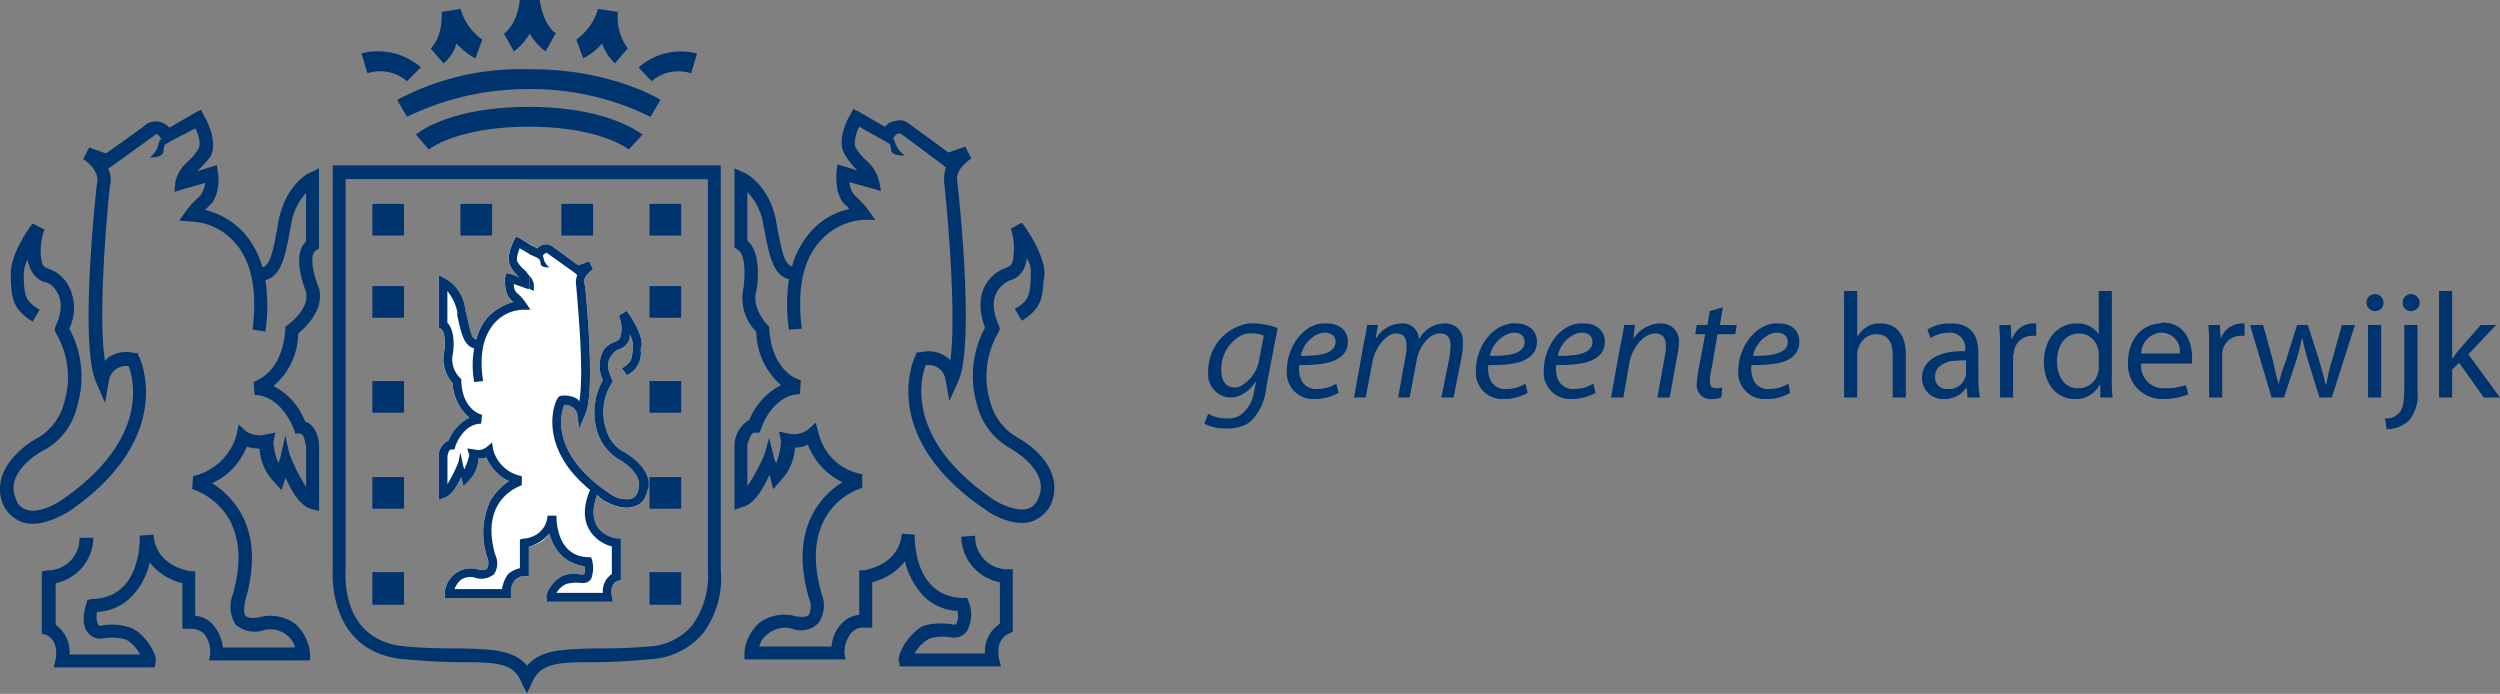 <svg height="69.898" width="251.846" xmlns="http://www.w3.org/2000/svg"><rect width="100%" height="100%" fill="#808080" stroke="none"/><path d="M62.737 45.468a3.715 3.715 0 0 1-1.695-2.294 5.407 5.407 0 0 1 .6-4.585l.1-.2-.1-.2c-.5-1-.5-1.894 0-2.392a1.255 1.255 0 0 1 .7-.6 1.7 1.7 0 0 0 1.1-1.1v-.4a2.227 2.227 0 0 1 .3 1v.5c-.1 1-.1 1.3-1.1 1.894l.5.7a2.414 2.414 0 0 0 1.4-2.593l.1-.4c.1-1.3-1.3-3.192-1.5-3.49l-.8.5a3.19 3.19 0 0 1 .2 1.995c-.1.4-.2.4-.5.6a2.513 2.513 0 0 0-1.2.8 3.322 3.322 0 0 0-.1 3.092 6.615 6.615 0 0 0-.6 5.085 5.053 5.053 0 0 0 2.194 2.893c.2.1 2.692 1.5 1.894 3.29a.986.986 0 0 1-.7.7 2.887 2.887 0 0 1-2.194-.6c-5.883-3.987-4.887-7.975-4.487-8.875a1.267 1.267 0 0 1 1.3.9l.2 1.494.6-1.4c1.1-2.393 0-12.662 0-13.062l-.1-.1c-.2-.8.9-1.5.9-1.5l-.4-.8-1.1.4-2.592-1.894a1.082 1.082 0 0 0-.8-.2 1 1 0 0 0-.7.4l-1.794-1-.4-.2-.2.4c-.1.2-.9 1.795-.3 2.693a3.472 3.472 0 0 0 .7.9l.1.1-.8-.3-.5-.1-.1.5c0 .2-.1 1.6.6 2.194.1.1.2.2.3.2a5.613 5.613 0 0 0-2.693 1.6 5.7 5.7 0 0 0-1.1 2.194c-.5-.1-.6-.8-1-2.594l-.1-.3a4.082 4.082 0 0 0-2.093-3.291l-.6-.3v5.284l.2.1c.5.3.5 1.695.3 2.591a3.71 3.71 0 0 0 .9 2.893 4.987 4.987 0 0 0 1.7 3.49 4.31 4.31 0 0 0-2.094 2.294 1.71 1.71 0 0 0-1 1.595v4.386l.5-.2a3.813 3.813 0 0 0 1.794-2.092v.1l.2.8.6-.6a3.322 3.322 0 0 0 .9-2.193 1.969 1.969 0 0 0 .8-.1 4.7 4.7 0 0 0 2.294 2.39 6.09 6.09 0 0 0-1.893 2 7.721 7.721 0 0 0-.3 5.682 1.4 1.4 0 0 1 0 1.1c-.1.2-.5.2-1 .1a2.579 2.579 0 0 0-2.294.5 2.684 2.684 0 0 0-1 1.894v.5h6.68v-.5a1.714 1.714 0 0 1 .4-1.3 1.33 1.33 0 0 1 1-.4h.4v-2.99a3.022 3.022 0 0 0 2.095-1.3 4.725 4.725 0 0 0 1.1 2.093 3.948 3.948 0 0 0 2.394 1.2 1.09 1.09 0 0 1 0 .8.309.309 0 0 0-.2.1 2.807 2.807 0 0 0-1.995.1c-.8.3-1.795 1.7-1.6 2.3v.3h6.681l-.1-.5c0-.1-.3-1.3.6-1.594l.3-.1v-4.188h-.4c-.2 0-3.39-.5-1.995-4.386a4.431 4.431 0 0 0 .7.6c.1 0 1.6 1 2.891.6a1.627 1.627 0 0 0 1.3-1.1c.9-1.995-.7-3.59-2.294-4.488" fill="#fff"/><g fill="#00346e"><path d="M30.73 42.477a6.591 6.591 0 0 0-3.19-3.589 6.943 6.943 0 0 0 2.492-5.283c.7-.6 2.692-2.395 2.1-4.589-.6-1.4-1-3.39-.3-3.789l.3-.2v-8.076l-1 .5c-.1 0-2.393 1.2-3.091 4.885l-.1.6c-.5 2.791-.8 3.787-1.5 3.988a9.151 9.151 0 0 0-1.795-3.392 7.853 7.853 0 0 0-3.987-2.392l.4-.4c1.1-.9 1-3.092.9-3.29l-.1-.8-.7.2-1.3.4a.1.1 0 0 0 .1-.1 14.856 14.856 0 0 0 1.194-1.3c.9-1.5-.4-3.887-.6-4.188l-.3-.6-.6.3-2.593 1.5a1.734 1.734 0 0 0-1.1-.6 1.7 1.7 0 0 0-1.3.3c.1 0-2.992 2.194-3.988 2.891l-1.695-.6-.6 1.195c.1 0 1.7 1.1 1.4 2.394-.1.7-1.8 16.254-.1 20.041l.9 2.1.4-2.294a1.76 1.76 0 0 1 1.994-1.4c.5 1.4 2.093 7.477-6.879 13.561-.6.4-2.294 1.294-3.39.9a1.518 1.518 0 0 1-1.1-1.1c-1.2-2.693 2.492-4.787 2.992-4.985a6.765 6.765 0 0 0 3.189-4.386 10.2 10.2 0 0 0-.8-7.779 4.788 4.788 0 0 0-.3-4.686 3.665 3.665 0 0 0-1.693-1.3c-.5-.2-.7-.3-.8-.8a5.971 5.971 0 0 1 .3-3.192l-1.2-.6c-.3.3-2.392 3.291-2.194 5.283v.6c.1 1.6.2 2.791 2.194 3.988l.7-1.2c-1.4-.8-1.5-1.4-1.593-2.891v-.6a3.4 3.4 0 0 1 .4-1.6.907.907 0 0 0 .1.5 2.565 2.565 0 0 0 1.495 1.795 1.625 1.625 0 0 1 1.2.8c.7.9.7 2.194 0 3.688l-.1.3.1.3a8.749 8.749 0 0 1 .9 6.979 5.778 5.778 0 0 1-2.591 3.588c-2.393 1.3-4.786 3.889-3.591 6.782a3.512 3.512 0 0 0 1.995 1.794c1.995.6 4.388-1 4.489-1 11.166-7.578 7.278-15.655 7.177-15.753l-.1-.3h-.3a3.183 3.183 0 0 0-2.591.4c-.2.1-.3.3-.4.4-.7-4.286.1-13.958.5-17.748v.1a2.672 2.672 0 0 0-.2-1.795h.1l.3-.2 4.29-3.093c0-.1.1-.1.2-.1.2 0 .3.2.5.5l.4.5.5-.3 2.495-1.3c.4.7.6 1.695.3 2.094a5.4 5.4 0 0 1-1 1.2 3.936 3.936 0 0 0-1.3 2.094l-.1 1 1-.3 2.094-.6a2.553 2.553 0 0 1-.5 1.3 10.283 10.283 0 0 0-1.4 1.5l-.7 1 1.3.1a6.117 6.117 0 0 1 4.289 2.1c1.694 1.893 2.292 4.883 1.795 8.773l1.295.2a17.916 17.916 0 0 0 0-5.184c1.594-.4 2-2.392 2.493-5.086l.1-.5a5.962 5.962 0 0 1 1.5-3.192v4.887c-1.4 1.3-.3 4.286 0 5.085.4 1.695-1.794 3.29-1.794 3.29l-.3.2v.3c-.3 4.487-3.092 5.185-3.19 5.283l.1 1.3c2.792.1 3.89 3.389 3.988 3.49l.1.4h.5c.4 0 .5.9.6 1.3v4.086a17.845 17.845 0 0 1-1.693-3.389l-.4-1.795-.5 2.194-.2.6a7.017 7.017 0 0 1-.5-2.092l.2-1-1 .2a2.472 2.472 0 0 1-1.9-.3l-.8-.7c0-.1-.2 1-.2 1a5.917 5.917 0 0 1-4.388 4.187l-.1 1.3c.3.1 6.581 1.994 4.088 10.671a3.325 3.325 0 0 0 .3 2.991 2.931 2.931 0 0 0 2.691.6 2.67 2.67 0 0 1 2.4.4 2.568 2.568 0 0 1 .9 1.3h-7.28a4.155 4.155 0 0 0-.995-2.292 2.6 2.6 0 0 0-1.795-.9v-4.488h-.6c-.1-.1-3.389-.5-3.589-3.689l-1.394.1c0 .3.2 6.282-4.787 6.382l-.5.1-.1.4c-.1.3-.6 1.894.1 2.794a1.515 1.515 0 0 0 1.3.7h.2a4.964 4.964 0 0 1 2.4.1 3.41 3.41 0 0 1 1.4 1.5H7.012a3.443 3.443 0 0 0-1.4-2.991v-4.19a4.768 4.768 0 0 0 3.791-4.584h-1.4a3.2 3.2 0 0 1-3.19 3.29l-.6.1v6.283l.4.1c1.4.6.995 2.392.995 2.492l-.2.8H15.58l.1-.5c.2-.9-1.195-2.991-2.493-3.488a5.716 5.716 0 0 0-3.089-.2.35.35 0 0 1-.2-.1 1.848 1.848 0 0 1-.1-1.3 5.13 5.13 0 0 0 3.589-1.693 6.983 6.983 0 0 0 1.693-3.291 6.009 6.009 0 0 0 3.291 2.092v4.59h.6a2.054 2.054 0 0 1 1.6.5 2.991 2.991 0 0 1 .6 1.994l-.1.7h10.17v-.6a4.543 4.543 0 0 0-1.5-3.092 4.282 4.282 0 0 0-3.49-.7c-.8.2-1.3.1-1.5-.1-.3-.4-.1-1.3 0-1.7 1-3.491.8-6.382-.5-8.675a8.323 8.323 0 0 0-2.891-2.991 6.692 6.692 0 0 0 3.49-3.688 4.479 4.479 0 0 0 1.3.2 5.2 5.2 0 0 0 1.4 3.29l.8.9.4-1.2v-.1c.6 1.4 1.5 2.891 2.594 3.19l.8.2v-6.503c0-.9-.4-2.194-1.4-2.495m71.578 1.499a5.788 5.788 0 0 1-2.593-3.589 8.76 8.76 0 0 1 .9-6.979l.1-.3-.1-.3c-.7-1.6-.7-2.794 0-3.691a2.553 2.553 0 0 1 1.2-.9 2.174 2.174 0 0 0 1.5-1.695 1.083 1.083 0 0 0 .1-.5 2.267 2.267 0 0 1 .4 1.5v.7c-.1 1.5-.2 2.1-1.6 2.893l.7 1.2c1.995-1.2 2.094-2.392 2.194-3.989l.1-.6c.1-2-1.995-4.988-2.292-5.287l-1.1.6a6.406 6.406 0 0 1 .2 3.192c-.1.5-.3.6-.8.8a3.651 3.651 0 0 0-1.7 1.294c-.9 1.2-1 2.793-.3 4.688a10.2 10.2 0 0 0-.8 7.777 6.88 6.88 0 0 0 3.19 4.287c.5.3 4.19 2.395 2.992 5.086a1.718 1.718 0 0 1-1.1 1.1c-1.1.3-2.79-.5-3.389-.9-8.972-6.083-7.379-12.166-6.88-13.561a1.7 1.7 0 0 1 1.995 1.4l.4 2.194.9-1.993c1.7-3.79 0-19.346-.1-20.042v-.1c-.3-1.2 1.4-2.292 1.4-2.292l-.6-1.2-1.695.6-4.089-2.99a1.4 1.4 0 0 0-1.2-.2 1.538 1.538 0 0 0-1.1.6l-2.593-1.5-.6-.3-.3.6c-.2.2-1.5 2.692-.5 4.089a7.6 7.6 0 0 0 1.1 1.4l.1.1-1.3-.4-.7-.2-.1.8c0 .2-.2 2.3.9 3.29.2.1.3.3.4.4a7.217 7.217 0 0 0-3.988 2.393 9.192 9.192 0 0 0-1.793 3.39c-.7-.2-1-1.294-1.5-3.988l-.1-.6c-.7-3.689-3.192-4.887-3.29-4.887l-.9-.4v7.978l.3.2c.8.4.8 2.492.6 3.888a4.76 4.76 0 0 0 1.3 4.388 7.207 7.207 0 0 0 2.493 5.384 6.794 6.794 0 0 0-3.192 3.49 3.072 3.072 0 0 0-1.5 2.493v6.58l.8-.3c1.1-.2 2.093-1.795 2.692-3.189l.1.2.3 1.2.8-.9a5.2 5.2 0 0 0 1.4-3.291 2.491 2.491 0 0 0 1.3-.3 6.829 6.829 0 0 0 3.49 3.789 8.345 8.345 0 0 0-2.891 2.992c-1.3 2.292-1.495 5.183-.5 8.673a2.012 2.012 0 0 1 0 1.7c-.2.2-.7.3-1.5.1a4.273 4.273 0 0 0-3.488.7 4.542 4.542 0 0 0-1.5 2.991v.7h10.171l-.1-.7a3.23 3.23 0 0 1 .7-1.995 1.722 1.722 0 0 1 1.5-.5h.6v-4.587a6 6 0 0 0 3.29-2.094 7.969 7.969 0 0 0 1.693 3.292 5.118 5.118 0 0 0 3.59 1.695 1.838 1.838 0 0 1-.1 1.3l-.2.1a6.576 6.576 0 0 0-3.091.1c-1.3.6-2.692 2.692-2.493 3.591l.1.5h10.171l-.2-.8c0-.1-.4-1.893 1-2.493l.4-.2v-6.282h-.6a3.285 3.285 0 0 1-3.192-3.39l-1.4.1a4.751 4.751 0 0 0 3.889 4.585v4.189a3.31 3.31 0 0 0-1.5 2.992h-7.081a3.6 3.6 0 0 1 1.5-1.5 4.588 4.588 0 0 1 2.292-.1h.2a1.514 1.514 0 0 0 1.3-.7 3.505 3.505 0 0 0 .2-2.791l-.2-.5h-.5c-4.987-.2-4.787-6.181-4.787-6.38l-1.3-.1c-.3 3.188-3.59 3.588-3.689 3.689h-.6v4.484a2.824 2.824 0 0 0-1.795.9 3.9 3.9 0 0 0-1 2.3h-7.277a2.205 2.205 0 0 1 .9-1.3 2.739 2.739 0 0 1 2.395-.5 2.437 2.437 0 0 0 2.692-.6 3.121 3.121 0 0 0 .3-2.891c-2.492-8.675 3.789-10.67 4.089-10.67v-1.4a5.466 5.466 0 0 1-4.386-4.089l-.3-1.1-.8.7a2.3 2.3 0 0 1-1.894.4l-1-.2.2 1a7.369 7.369 0 0 1-.5 2.194l-.2-.5-.5-2.094-.4 1.5a17.8 17.8 0 0 1-1.794 3.392v-4.188c.1-.2.3-1.2.7-1.2h.5l.2-.4c0-.1 1.1-3.389 3.889-3.49l.1-1.4c-.1 0-2.891-.7-3.19-5.185v-.2l-.2-.2s-1.6-1.693-1.1-3.389c.1-.5.6-3.787-.9-5.085v-4.887a5.925 5.925 0 0 1 1.595 3.192l.1.5c.5 2.692.9 4.688 2.493 5.086a17.3 17.3 0 0 0 0 5.086l1.3-.1c-.5-3.887.1-6.879 1.8-8.775a6.488 6.488 0 0 1 4.287-2.192h1.3l-.7-1a10.114 10.114 0 0 0-1.4-1.5 2.561 2.561 0 0 1-.5-1.3l2.193.6 1 .3-.2-1a3.915 3.915 0 0 0-1.3-2.094 5.272 5.272 0 0 1-1-1.2c-.3-.4-.1-1.4.3-2.193l2.493 1.4.5.3.4-.5c.2-.3.4-.5.5-.5h.3l4.288 3.19.2.2.1-.1a3.707 3.707 0 0 0-.2 1.794c.4 3.789 1.2 13.36.6 17.748a1.759 1.759 0 0 0-.5-.4 3.019 3.019 0 0 0-2.493-.4h-.4l-.1.3c-.1.1-3.99 8.175 7.177 15.653.1.1 2.493 1.7 4.487 1.1a3.5 3.5 0 0 0 1.995-1.795c1.2-2.99-1.195-5.482-3.59-6.78m-37.58-30.41c-.2-.1-3.39-2.793-11.467-2.793s-11.267 2.694-11.367 2.793l1.3 1.5s2.793-2.294 10.071-2.294 10.07 2.294 10.07 2.294z"/><path d="M66.526 10.071c-.2-.2-5.385-3.192-13.261-3.09a26.223 26.223 0 0 0-13.261 3.09l1 1.695a27.775 27.775 0 0 1 12.265-2.791 27.232 27.232 0 0 1 12.264 2.791zM36.414 5.385l.6 1.993a4.172 4.172 0 0 1 3.988.8l1.4-1.4a6.618 6.618 0 0 0-5.983-1.4m9.966-4.48l-1.894.3c.1 2.591-1 3.59-1.1 3.689l1.295 1.5a4.157 4.157 0 0 0 1.3-1.995 7.988 7.988 0 0 0 1.9 1.5l.7-1.9A5.746 5.746 0 0 1 46.392.903m7.97-.905h-1.995c-.3 2.594-1.6 3.39-1.6 3.39l1 1.795a5.912 5.912 0 0 0 1.6-1.795 5.891 5.891 0 0 0 1.594 1.795l1-1.795h.1c-.1 0-1.3-.8-1.695-3.39m9.967 6.787l1.3 1.4a4.165 4.165 0 0 1 3.987-.8l.6-1.995a6.424 6.424 0 0 0-5.883 1.4m-2.099-5.593l-1.992-.3a5.782 5.782 0 0 1-2.194 3.092l.7 1.894a6.379 6.379 0 0 0 1.9-1.5 5.141 5.141 0 0 0 1.294 1.995l1.3-1.5a5.319 5.319 0 0 1-1-3.689m.492 44.279a3.712 3.712 0 0 1-1.695-2.294 5.4 5.4 0 0 1 .6-4.586l.1-.2-.1-.2c-.5-1-.5-1.894 0-2.393a1.258 1.258 0 0 1 .7-.6 1.692 1.692 0 0 0 1.1-1.1v-.4a2.213 2.213 0 0 1 .3 1v.5c-.1 1-.1 1.3-1.1 1.9l.5.7a2.416 2.416 0 0 0 1.394-2.594l.1-.4c.1-1.3-1.3-3.192-1.5-3.491l-.8.5a3.182 3.182 0 0 1 .2 1.994c-.1.4-.2.4-.5.6a2.509 2.509 0 0 0-1.2.8 3.331 3.331 0 0 0-.1 3.092 6.613 6.613 0 0 0-.6 5.085 5.054 5.054 0 0 0 2.192 2.891c.2.1 2.694 1.5 1.9 3.292a.987.987 0 0 1-.7.7 2.9 2.9 0 0 1-2.194-.6c-5.883-3.988-4.888-7.975-4.487-8.875a1.266 1.266 0 0 1 1.3.9l.2 1.494.6-1.4c1.1-2.393 0-12.663 0-13.062l-.1-.1c-.2-.8.9-1.5.9-1.5l-.4-.8-1.1.4-2.591-1.894a1.077 1.077 0 0 0-.8-.2 1.008 1.008 0 0 0-.7.4l-.8-.4v1l.7.3.3.2.3-.3c.1-.2.2-.3.3-.3a.139.139 0 0 1 .2 0l2.793 1.992.2.2a2 2 0 0 0-.1 1.1c.2 2.492.8 8.774.3 11.666 0-.1-.1-.2-.2-.3a2.482 2.482 0 0 0-1.7-.3l-.2.1-.1.2c-.1 0-2.294 4.586 3.291 9.173-1.695 3.988 1.2 5.483 2.194 5.683v2.791a2.048 2.048 0 0 0-.9 1.894h-4.679a2.181 2.181 0 0 1 1-.9 4.1 4.1 0 0 1 1.494-.1h.1a.963.963 0 0 0 .9-.4 3.177 3.177 0 0 0 .1-1.894l-.1-.3h-.3c-3.29-.1-3.192-3.988-3.192-4.187h-.9a2.387 2.387 0 0 1-1.795 2.194v.9a4.054 4.054 0 0 0 1.992-1.3 4.771 4.771 0 0 0 1.1 2.094 3.946 3.946 0 0 0 2.4 1.2 1.106 1.106 0 0 1 0 .8.313.313 0 0 0-.2.1 2.788 2.788 0 0 0-1.993.1c-.8.3-1.795 1.695-1.6 2.294v.3h6.682l-.1-.5c0-.1-.3-1.3.6-1.6l.3-.1v-4.188h-.4c-.2 0-3.39-.5-1.995-4.386a4.475 4.475 0 0 0 .7.6c.1 0 1.6 1 2.893.6a1.629 1.629 0 0 0 1.3-1.1c.2-.4.2-.7.3-.9v-.4c-.1-1.4-1.4-2.492-2.594-3.19m-9.372-14.26v-.1l.1.1zm0-2.093v-1.3a2.005 2.005 0 0 1 .4.8v.7zm0-4.487l-1-.6-.4-.2-.2.4c-.1.2-.9 1.795-.3 2.693a3.421 3.421 0 0 0 .7.9l.1.1-.8-.3-.5-.1-.1.5c0 .2-.1 1.6.6 2.194.1.1.2.2.3.2a5.606 5.606 0 0 0-2.694 1.6 5.752 5.752 0 0 0-1.1 2.194c-.5-.1-.6-.8-1-2.593l-.1-.3a4.085 4.085 0 0 0-2.093-3.291l-.6-.3v5.286l.2.1c.5.3.5 1.7.3 2.594a3.72 3.72 0 0 0 .9 2.892 4.988 4.988 0 0 0 1.693 3.49 4.307 4.307 0 0 0-2.092 2.292 1.713 1.713 0 0 0-1 1.6v4.386l.5-.2c.7-.2 1.4-1.2 1.795-2.093v.1l.2.8.6-.6a3.327 3.327 0 0 0 .9-2.192 1.943 1.943 0 0 0 .8-.1 4.711 4.711 0 0 0 2.292 2.392 6.126 6.126 0 0 0-1.893 1.994 7.742 7.742 0 0 0-.3 5.684 1.384 1.384 0 0 1 0 1.1c-.1.2-.5.2-.995.1a2.58 2.58 0 0 0-2.3.5 2.68 2.68 0 0 0-.995 1.894v.5h6.68v-.5a1.712 1.712 0 0 1 .4-1.3 1.326 1.326 0 0 1 1-.4h.4v-2.991h.1v-.9a1.78 1.78 0 0 1-.6.1l-.4.1v2.893a2.714 2.714 0 0 0-1.2.6 3.61 3.61 0 0 0-.6 1.5h-4.788a2.361 2.361 0 0 1 .6-.9 1.7 1.7 0 0 1 1.593-.2 2.047 2.047 0 0 0 1.795-.4 2.01 2.01 0 0 0 .1-1.994c-1.594-5.684 2.593-6.88 2.692-6.98v-.9a3.7 3.7 0 0 1-2.891-2.693l-.1-.7-.6.5a1.392 1.392 0 0 1-1.2.2l-.7-.1.2.7a8.1 8.1 0 0 1-.5 1.4l-.1-.3-.3-1.4-.2 1a14.772 14.772 0 0 1-1.1 2.194v-2.691c0-.2.1-.8.4-.8h.3l.1-.3c0-.1.8-2.294 2.593-2.294l.1-.9c-.1 0-1.994-.5-2.1-3.388v-.2l-.1-.1a2.669 2.669 0 0 1-.8-2.193c.1-.3.4-2.493-.5-3.39v-3.199a5.067 5.067 0 0 1 1 2.093v.4c.4 1.695.6 2.992 1.7 3.29a9.57 9.57 0 0 0 0 3.392l.9-.1c-.4-2.6 0-4.489 1.1-5.785a3.983 3.983 0 0 1 2.893-1.4h.7v-.1a5.841 5.841 0 0 0-.4-.6 4.421 4.421 0 0 0-.9-1 1.219 1.219 0 0 1-.3-.9l1.394.5h.2v-1.3c-.2-.2-.3-.4-.5-.6a2.646 2.646 0 0 1-.7-.8c-.2-.2 0-.9.2-1.4l1 .6zM89.06 13.859s.9-.4 1.1.5a2.477 2.477 0 0 0 1 1.3s-1.4.1-1.4-.6a1.469 1.469 0 0 0-.7-1.2m-71.891.201s-1-.5-1.194.4a2.086 2.086 0 0 1-.9 1.4s1.4.1 1.4-.7a1.223 1.223 0 0 1 .7-1.1"/><path d="M53.962 25.725s.7-.3.8.3a1.379 1.379 0 0 0 .6.9s-.9.1-.9-.4a1.053 1.053 0 0 0-.5-.8"/><path d="M72.608 57.333V16.652H53.064v1.4h18.248v39.385a8.536 8.536 0 0 1-1.6 5.582 6.092 6.092 0 0 1-4.286 2.1c-2.194.2-3.988.2-5.586.2-3.188.1-5.383.1-6.78 1.795v2.793l.6-1.3c.9-1.795 2.49-1.9 6.179-1.9q2.4 0 5.684-.3a7.493 7.493 0 0 0 5.286-2.591 9.32 9.32 0 0 0 1.795-6.482M53.06 16.653H33.522v40.681s-.7 8.376 7.179 9.073q3.288.3 5.683.3c3.689 0 5.284.1 6.082 1.9l.6 1.2v-2.794c-1.4-1.594-3.589-1.594-6.68-1.694-1.6 0-3.389 0-5.584-.2-6.58-.6-5.983-7.379-5.983-7.678V18.048h18.247z"/><path d="M37.512 20.54h3.19v3.19h-3.19zm27.918 0h3.19v3.19h-3.19zm-19.045 0h3.19v3.19h-3.19zm10.17 0h3.19v3.19h-3.19zM37.512 38.389h3.19v3.19h-3.19zm27.918 0h3.19v3.19h-3.19zm-27.918 9.672h3.19v3.19h-3.19zm27.918 0h3.19v3.19h-3.19zM37.512 28.817h3.19v3.19h-3.19zm27.918 0h3.19v3.19h-3.19zM37.512 57.634h3.19v3.29h-3.19zm27.918 0h3.19v3.29h-3.19zm59.704-15.96a3.41 3.41 0 0 0 1.166-2.1l.233-1.088h-.078a3.352 3.352 0 0 1-1.321 1.244v-.932a3.661 3.661 0 0 0 1.711-2.566l.465-2.409a2.5 2.5 0 0 0-1.244-.234 1.965 1.965 0 0 0-.932.156v-1.01a2.994 2.994 0 0 1 1.166-.157 7.376 7.376 0 0 1 2.411.467l-1.167 6.062a5.332 5.332 0 0 1-1.477 3.265 2.673 2.673 0 0 1-.932.544zm-3.421 0a3.427 3.427 0 0 0 1.944.466 2 2 0 0 0 1.477-.466v1.244a3.956 3.956 0 0 1-1.632.234 4.3 4.3 0 0 1-2.176-.467zm3.421-1.943a2.28 2.28 0 0 1-1.244.311 2.323 2.323 0 0 1-2.177-2.565 4.849 4.849 0 0 1 3.421-4.742v1.01a3.79 3.79 0 0 0-2.1 3.5c0 .855.234 1.789 1.4 1.789a1.254 1.254 0 0 0 .7-.233zm9.718-.157a5.139 5.139 0 0 1-2.1.621v-1.01a3.551 3.551 0 0 0 1.866-.544zm-2.1-6.918a3.133 3.133 0 0 1 .855-.079c1.4 0 2.177.778 2.177 1.867 0 1.4-1.244 2.1-3.031 2.254v-.934c1.088-.154 1.788-.544 1.788-1.321 0-.622-.467-.933-1.088-.933a2.308 2.308 0 0 0-.7.154zm0 7.54h-.312a2.652 2.652 0 0 1-2.8-2.953c0-1.944 1.244-4.121 3.11-4.587v1.009a3.09 3.09 0 0 0-1.711 2.179 11.3 11.3 0 0 0 1.711-.079v.934a14.031 14.031 0 0 1-1.864.075 3 3 0 0 0 .156 1.4 1.621 1.621 0 0 0 1.633 1.01h.078zm3.654-.152l.932-5.208c.156-.778.311-1.477.389-2.1h1.089l-.233 1.322h.076a3.021 3.021 0 0 1 2.566-1.478 1.616 1.616 0 0 1 1.711 1.633 2.962 2.962 0 0 1 2.643-1.633 1.731 1.731 0 0 1 1.789 1.866 6.683 6.683 0 0 1-.078 1.244l-.856 4.353h-1.239l.855-4.2c0-.311.078-.7.078-1.01 0-.778-.31-1.245-1.088-1.245-.932 0-2.022 1.089-2.332 2.722l-.7 3.731h-1.166l.777-4.276a4.107 4.107 0 0 0 .078-.932c0-.622-.156-1.245-1.088-1.245-.855 0-2.021 1.245-2.332 2.8l-.7 3.654zm17.492-.47a5.145 5.145 0 0 1-2.021.621v-1.01a3.484 3.484 0 0 0 1.788-.544zm-2.021-6.918a2.355 2.355 0 0 1 .777-.079c1.4 0 2.177.778 2.177 1.867 0 1.4-1.244 2.1-2.954 2.254v-.934c1.01-.154 1.71-.544 1.71-1.321 0-.622-.467-.933-1.088-.933a1.486 1.486 0 0 0-.622.154zm0 7.54h-.39a2.652 2.652 0 0 1-2.8-2.953c0-1.944 1.244-4.121 3.188-4.587v1.009a3.006 3.006 0 0 0-1.789 2.179 12.95 12.95 0 0 0 1.789-.079v.934a15.9 15.9 0 0 1-1.944.076 3 3 0 0 0 .156 1.4 1.621 1.621 0 0 0 1.633 1.01h.156zm8.861-.622a5.146 5.146 0 0 1-2.1.621v-1.01a3.551 3.551 0 0 0 1.866-.544zm-2.1-6.918a3.133 3.133 0 0 1 .855-.079c1.4 0 2.177.778 2.177 1.867 0 1.4-1.244 2.1-3.032 2.254v-.934c1.088-.154 1.788-.544 1.788-1.321 0-.622-.467-.933-1.088-.933a2.309 2.309 0 0 0-.7.154zm0 7.54h-.311a2.653 2.653 0 0 1-2.8-2.953c0-1.944 1.243-4.121 3.11-4.587v1.009a3.092 3.092 0 0 0-1.711 2.179 11.3 11.3 0 0 0 1.711-.079v.934a14.024 14.024 0 0 1-1.866.076 3 3 0 0 0 .156 1.4 1.622 1.622 0 0 0 1.633 1.01h.078zm3.655-.152l.932-5.208c.155-.778.311-1.477.389-2.1h1.088l-.156 1.4a3.259 3.259 0 0 1 2.723-1.555 1.792 1.792 0 0 1 1.864 2.022 6.889 6.889 0 0 1-.156 1.166l-.777 4.276h-1.244l.777-4.276a3.484 3.484 0 0 0 .078-.932c0-.7-.233-1.245-1.088-1.245-.932 0-2.177 1.089-2.565 2.877l-.623 3.576zm11.272-9.095l-.311 1.788h1.71l-.156.932h-1.788l-.621 3.576a5.981 5.981 0 0 0-.156 1.166c0 .467.156.7.7.7a1.155 1.155 0 0 0 .545-.078l-.078 1.011a2.541 2.541 0 0 1-.932.155 1.391 1.391 0 0 1-1.555-1.4 9.485 9.485 0 0 1 .156-1.4l.7-3.732h-1.01l.156-.932h1.085l.234-1.4zm6.764 8.625a4.43 4.43 0 0 1-2.021.621v-1.01a3.806 3.806 0 0 0 1.866-.544zm-2.021-6.918a3.131 3.131 0 0 1 .854-.079c1.4 0 2.1.778 2.1 1.867 0 1.4-1.166 2.1-2.954 2.254v-.934c1.088-.154 1.788-.544 1.788-1.321 0-.622-.467-.933-1.166-.933a2.454 2.454 0 0 0-.622.154zm0 7.54h-.389a2.652 2.652 0 0 1-2.8-2.953c0-1.944 1.321-4.121 3.188-4.587v1.009a3.091 3.091 0 0 0-1.711 2.179 11.3 11.3 0 0 0 1.711-.079v.934a14.635 14.635 0 0 1-1.866.076 3 3 0 0 0 .156 1.4 1.559 1.559 0 0 0 1.632 1.01h.078zm7.461-10.879h1.321v4.509h.078a3.511 3.511 0 0 1 .932-.932 2.665 2.665 0 0 1 1.4-.312c.934 0 2.488.543 2.488 3.109v4.355h-1.321v-4.2c0-1.245-.389-2.178-1.632-2.178a1.864 1.864 0 0 0-1.789 1.323 1.454 1.454 0 0 0-.156.622v4.431h-1.321zm13.527 8.939a12.671 12.671 0 0 0 .156 1.789h-1.244l-.078-.934h-.078a2.5 2.5 0 0 1-1.555 1.01v-.932a1.7 1.7 0 0 0 1.477-1.166.987.987 0 0 0 .078-.467v-1.244a9.815 9.815 0 0 0-1.555.078v-.932a8.923 8.923 0 0 1 1.477-.078v-.156a1.524 1.524 0 0 0-1.477-1.71v-.932h.078c2.176 0 2.72 1.477 2.72 2.954zm-2.8 1.865a1.713 1.713 0 0 1-.622.078 2.127 2.127 0 0 1-2.255-2.1c0-1.4 1.01-2.333 2.877-2.643v.932c-.855.233-1.555.622-1.555 1.555a1.143 1.143 0 0 0 1.244 1.244h.311zm0-6.607h-.153a3.525 3.525 0 0 0-1.866.544l-.31-.855a4.138 4.138 0 0 1 2.332-.621zm4.976 1.477a19.655 19.655 0 0 0-.078-2.254h1.166l.078 1.4h.078a2.221 2.221 0 0 1 2.022-1.555h.388v1.244h-.466a1.843 1.843 0 0 0-1.788 1.71 1.493 1.493 0 0 0-.078.621v3.888h-1.321zm11.273-5.675v8.862a14.341 14.341 0 0 0 .078 1.865h-1.245v-1.244h-.076a2.751 2.751 0 0 1-2.177 1.4v-1.088h.078a1.992 1.992 0 0 0 1.944-1.554 1.717 1.717 0 0 0 .078-.622V35.69a1.329 1.329 0 0 0-.078-.544 1.942 1.942 0 0 0-1.944-1.554h-.078V32.58a2.551 2.551 0 0 1 2.1 1.088v-4.352zm-3.421 10.883h-.311c-1.788 0-3.11-1.476-3.11-3.731 0-2.41 1.478-3.888 3.265-3.888h.156v1.012c-1.321.076-2.1 1.244-2.1 2.8 0 1.476.7 2.72 2.1 2.72zm8.318-1.092h.544a6.128 6.128 0 0 0 2.021-.31l.233.932a6.8 6.8 0 0 1-2.41.467h-.388zm0-6.529a.286.286 0 0 1 .233-.078c2.332 0 2.953 2.1 2.953 3.5v.622h-3.186v-1.01h1.943a1.865 1.865 0 0 0-1.865-2.1h-.078zm-1.944 4.042a2.29 2.29 0 0 0 1.944 2.488v1.089a3.45 3.45 0 0 1-3.265-3.732c0-2.1 1.244-3.808 3.265-3.886v.932a2.157 2.157 0 0 0-1.944 2.1h1.944v1.01zm6.842-1.629a19.655 19.655 0 0 0-.078-2.254h1.166l.078 1.4a2.317 2.317 0 0 1 2.1-1.555h.311v1.244h-.466a1.9 1.9 0 0 0-1.789 1.71v4.509h-1.321zm5.44-2.254l1.01 3.654c.156.855.39 1.632.545 2.332a14.907 14.907 0 0 1 .7-2.255l1.167-3.731h1.088l1.166 3.654c.234.855.467 1.632.623 2.332h.078a16.3 16.3 0 0 1 .544-2.332l1.011-3.654h1.321l-2.331 7.307h-1.244l-1.088-3.5c-.233-.855-.467-1.554-.622-2.409h-.078a21.731 21.731 0 0 1-.621 2.409l-1.166 3.5h-1.245l-2.176-7.307zm10.573-.001h1.323v7.308h-1.323zm.7-1.4a.855.855 0 1 1 .854-.855.815.815 0 0 1-.854.855m1.011 10.807a1.668 1.668 0 0 0 1.4-.544c.389-.389.544-1.012.544-2.722v-6.141h1.322v6.607a4.05 4.05 0 0 1-.855 3.032 3.287 3.287 0 0 1-2.253.855zm2.565-10.807a.8.8 0 0 1-.777-.855.815.815 0 0 1 .855-.855.918.918 0 0 1 .855.855.881.881 0 0 1-.932.855m4.196 4.744h.078a6.022 6.022 0 0 1 .623-.855l2.176-2.488h1.555l-2.8 2.954 3.186 4.353h-1.632l-2.487-3.5-.7.7v2.8h-1.321V29.317h1.321z"/></g></svg>